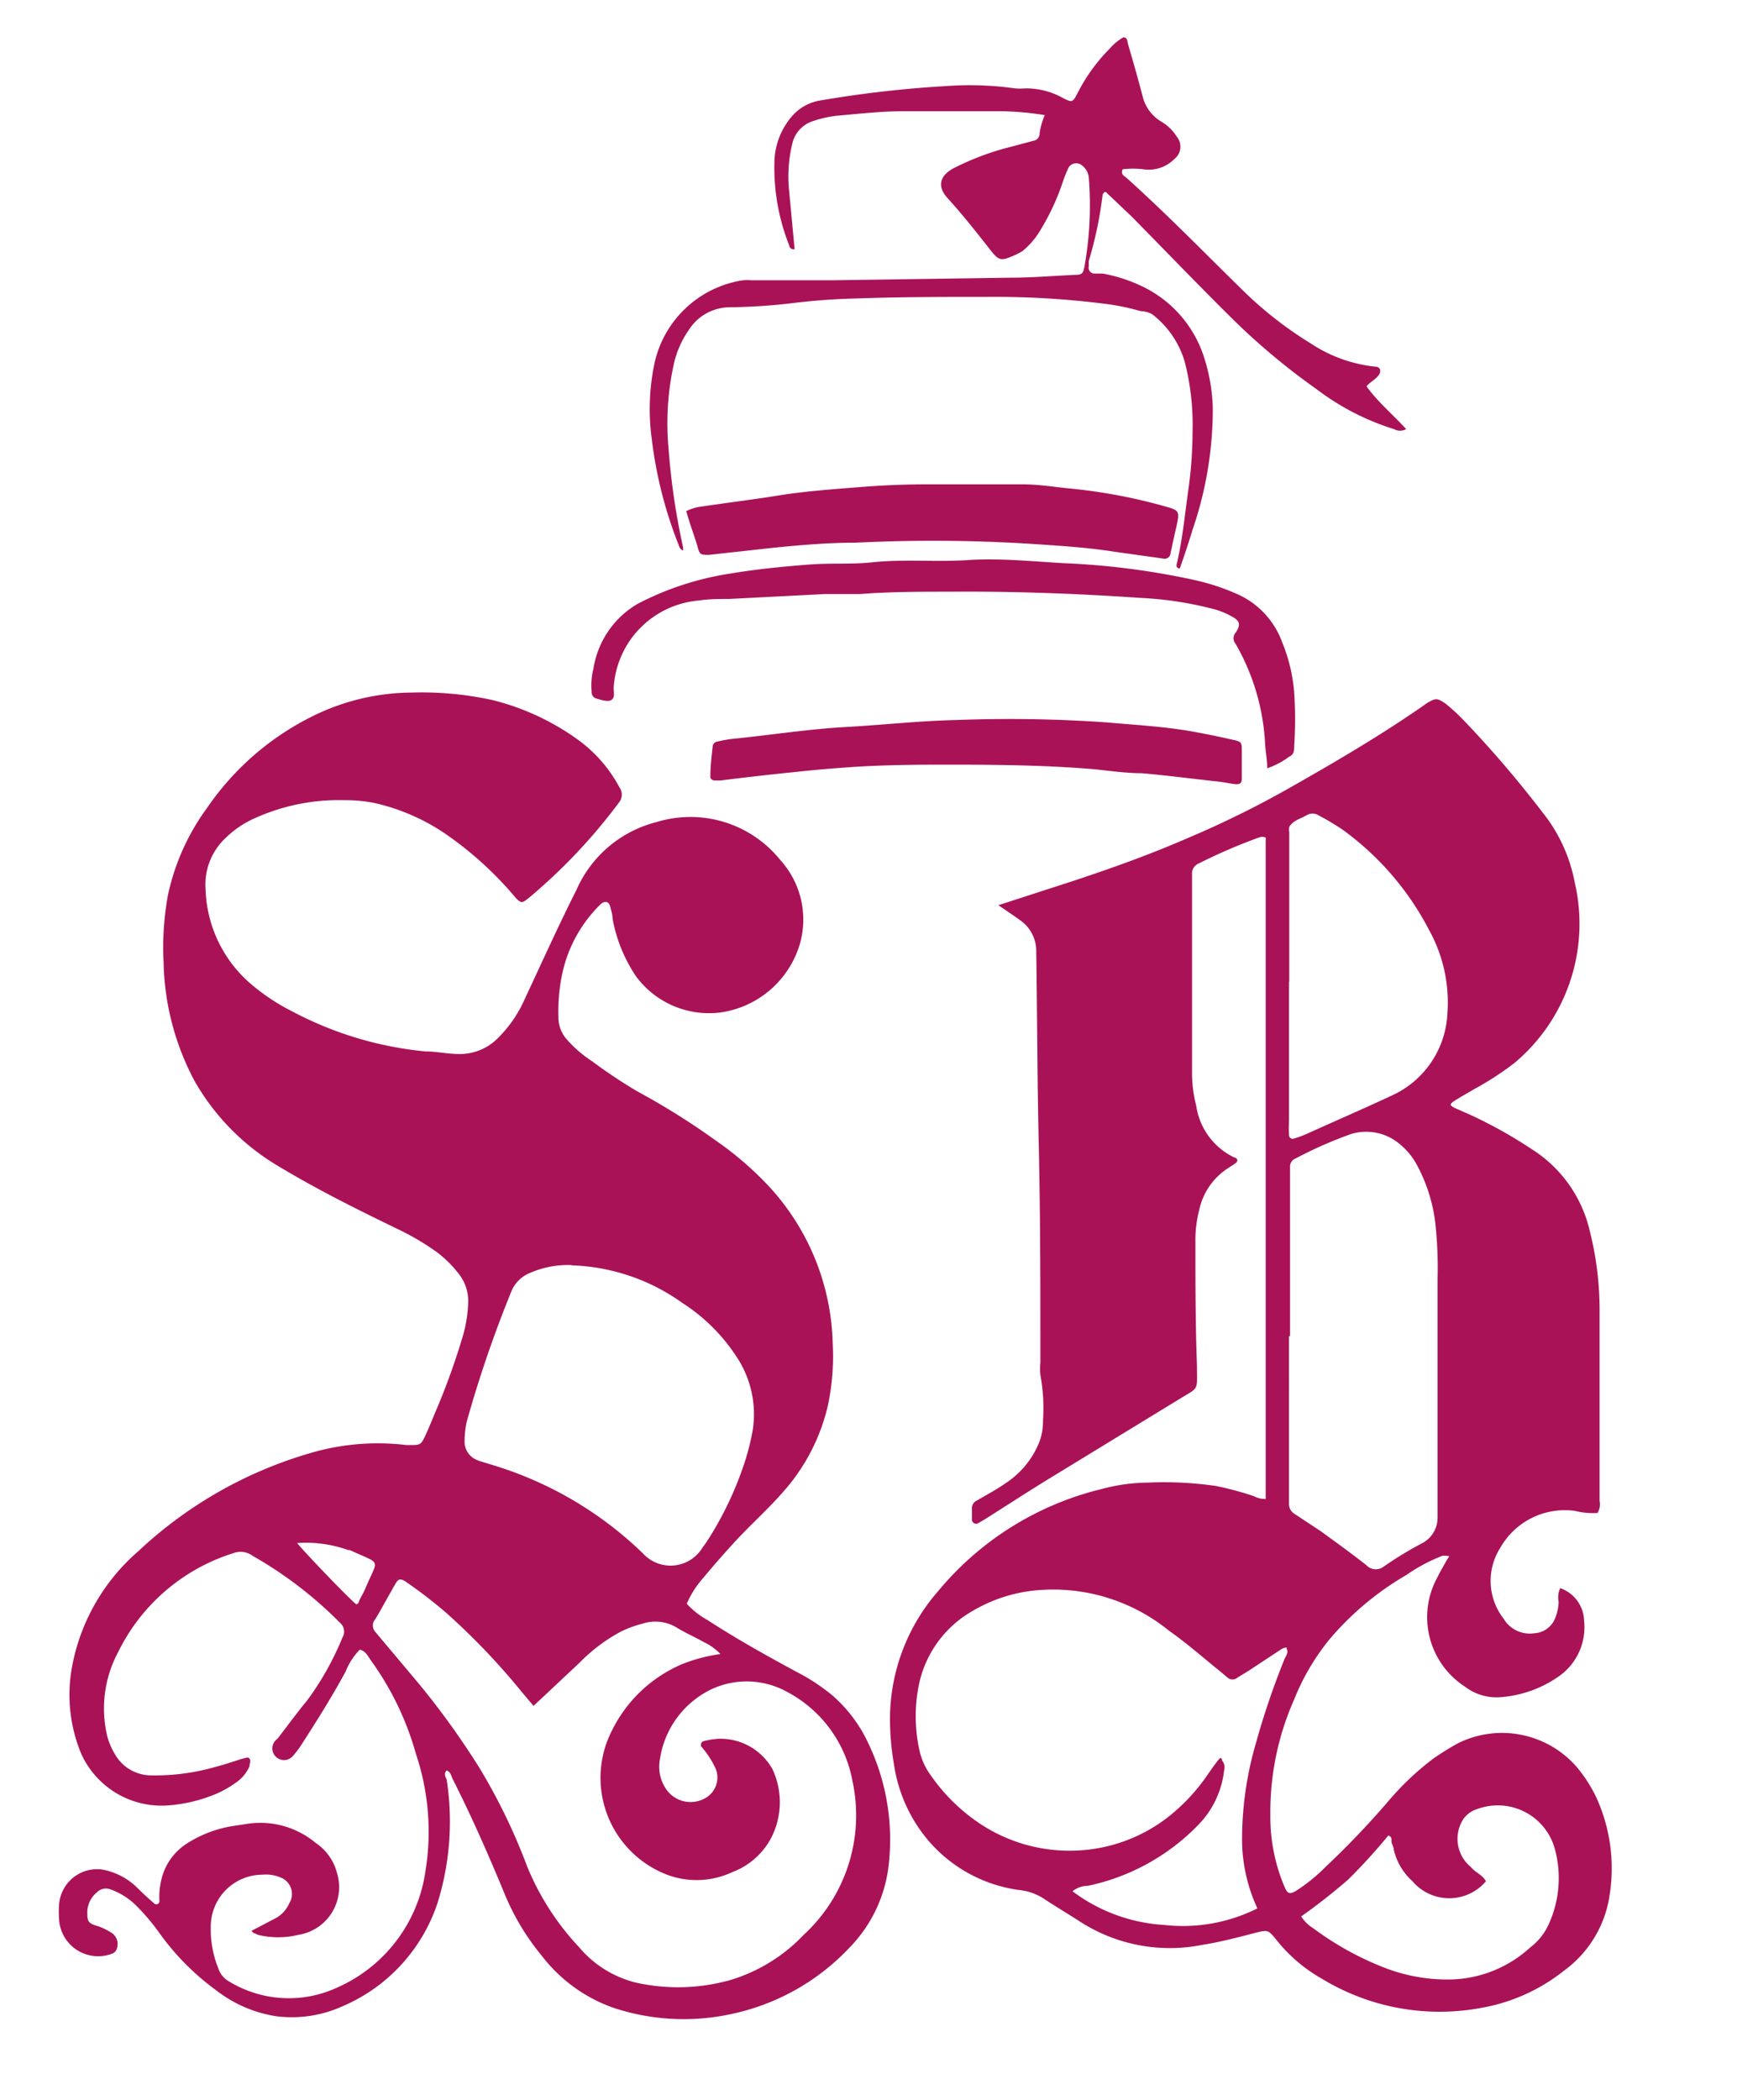 <?xml version="1.0" encoding="UTF-8"?>
<svg data-bbox="2.269 1.44 59.9 76.431" viewBox="0 0 67 81" xmlns="http://www.w3.org/2000/svg" data-type="color">
    <g>
        <path d="M9.71 74.46l.9-.47a1.21 1.21 0 0 0 .55-.59.68.68 0 0 0-.36-1 1.41 1.41 0 0 0-.67-.1 2 2 0 0 0-2 2 4 4 0 0 0 .29 1.61.89.89 0 0 0 .42.51 4.43 4.43 0 0 0 4.15.24 5.8 5.8 0 0 0 3.42-4.49 9.45 9.45 0 0 0-.37-4.54A11.35 11.35 0 0 0 14.28 64c-.1-.15-.18-.32-.4-.38a2.54 2.54 0 0 0-.55.85c-.51.94-1.08 1.85-1.66 2.75a3.81 3.81 0 0 1-.37.5.45.45 0 1 1-.6-.66c.38-.49.75-1 1.14-1.47a11.24 11.24 0 0 0 1.37-2.44.44.44 0 0 0-.09-.56A15.6 15.6 0 0 0 9.74 60a.78.78 0 0 0-.74-.1 7.42 7.42 0 0 0-4.45 3.83 4.6 4.6 0 0 0-.42 3.2 2.53 2.53 0 0 0 .29.7 1.61 1.61 0 0 0 1.4.84 8.42 8.42 0 0 0 2.5-.33c.35-.09.7-.21 1.05-.32.08 0 .18-.08.25 0s0 .21 0 .31a1.5 1.5 0 0 1-.52.62 4.21 4.21 0 0 1-.71.41 5.87 5.87 0 0 1-1.93.47 3.4 3.4 0 0 1-3.33-2 5.92 5.92 0 0 1-.36-3.3 7.75 7.75 0 0 1 2.56-4.5 16.32 16.32 0 0 1 6.54-3.76 9.21 9.21 0 0 1 3.8-.34h.13c.39 0 .43 0 .58-.31s.31-.72.46-1.07a27.05 27.05 0 0 0 1-2.78 5.19 5.19 0 0 0 .22-1.41 1.69 1.69 0 0 0-.34-1 4.48 4.48 0 0 0-.87-.87 10 10 0 0 0-1.47-.87c-1.55-.75-3.08-1.51-4.55-2.39a9 9 0 0 1-3.32-3.33 10.13 10.13 0 0 1-1.2-4.6 11.22 11.22 0 0 1 .17-2.59A8.8 8.8 0 0 1 8 31.14a10.64 10.64 0 0 1 4.29-3.63 8.71 8.71 0 0 1 3.59-.8A12.73 12.73 0 0 1 19 27a9.54 9.54 0 0 1 3.28 1.52 5.38 5.38 0 0 1 1.61 1.84.48.48 0 0 1 0 .57 21.5 21.5 0 0 1-3.53 3.73c-.22.17-.25.17-.44 0a13.63 13.63 0 0 0-2.78-2.53 8 8 0 0 0-2.69-1.16 5.7 5.7 0 0 0-1.16-.11 7.89 7.89 0 0 0-3.58.75 3.78 3.78 0 0 0-1 .7 2.46 2.46 0 0 0-.78 2A5 5 0 0 0 9.74 38a7.92 7.92 0 0 0 1.52 1 13.74 13.74 0 0 0 5.15 1.55c.43 0 .86.1 1.3.1a2.06 2.06 0 0 0 1.53-.65 4.85 4.85 0 0 0 1-1.47c.66-1.41 1.3-2.83 2-4.22a4.61 4.61 0 0 1 3.1-2.61 4.45 4.45 0 0 1 4.76 1.47 3.42 3.42 0 0 1 .76 3.21 3.74 3.74 0 0 1-3.09 2.67 3.5 3.5 0 0 1-3.24-1.4 5.87 5.87 0 0 1-.9-2.21c0-.15-.05-.31-.09-.47s-.17-.28-.38-.09a5.28 5.28 0 0 0-1.47 2.66 7 7 0 0 0-.15 1.71 1.27 1.27 0 0 0 .3.81 4.72 4.72 0 0 0 1 .87 19.62 19.62 0 0 0 1.76 1.17 27.66 27.66 0 0 1 3 1.88 12.79 12.79 0 0 1 2 1.71 9.25 9.25 0 0 1 2.52 6.14 9.12 9.12 0 0 1-.19 2.39 7.57 7.57 0 0 1-1.77 3.37c-.59.67-1.26 1.26-1.86 1.92-.4.44-.79.88-1.17 1.34a3.74 3.74 0 0 0-.64 1 3.1 3.1 0 0 0 .8.63c1.11.72 2.27 1.37 3.44 2a7.71 7.71 0 0 1 1.37.9 5.55 5.55 0 0 1 1.42 1.91 8.61 8.61 0 0 1 .75 4.71 5.42 5.42 0 0 1-1.49 3.1 8.73 8.73 0 0 1-4.6 2.58 8.62 8.62 0 0 1-4.53-.25 6 6 0 0 1-2.75-2 9.28 9.28 0 0 1-1.44-2.4c-.62-1.5-1.28-3-2-4.42-.06-.12-.07-.27-.23-.33-.12.11-.05.24 0 .36a10.56 10.56 0 0 1-.35 4.74 6.58 6.58 0 0 1-3.68 4 4.74 4.74 0 0 1-2.54.38 5 5 0 0 1-2.32-1 9.76 9.76 0 0 1-2.17-2.18 8.08 8.08 0 0 0-.93-1.1 2.66 2.66 0 0 0-1-.62.48.48 0 0 0-.5.12 1 1 0 0 0-.37.85c0 .31.08.36.45.47a2.44 2.44 0 0 1 .43.21.52.52 0 0 1 .26.63.29.29 0 0 1-.17.2 1.51 1.51 0 0 1-2.06-1.29 4.14 4.14 0 0 1 0-.61 1.47 1.47 0 0 1 1.65-1.34 2.57 2.57 0 0 1 1.38.72c.21.21.43.41.65.6a.12.12 0 0 0 .19-.1 2.78 2.78 0 0 1 .07-.81 2.27 2.27 0 0 1 1-1.42 4.65 4.65 0 0 1 1.85-.68l.4-.06a3.33 3.33 0 0 1 2.7.72 2 2 0 0 1 .83 1.17 1.86 1.86 0 0 1-1.49 2.38 3.3 3.3 0 0 1-1.56 0c-.11-.06-.21-.06-.24-.16zm10.87-8.67l-.44-.52a26.58 26.58 0 0 0-2.93-3.07 18.31 18.31 0 0 0-1.56-1.2c-.19-.13-.29-.11-.39.07-.27.46-.51.92-.78 1.37a.37.37 0 0 0 0 .5l1.68 2a31 31 0 0 1 2.32 3.22A22.75 22.75 0 0 1 20.34 72a10.19 10.19 0 0 0 2 3.1 4.16 4.16 0 0 0 2.18 1.36 7.44 7.44 0 0 0 3.66-.1A6.46 6.46 0 0 0 31 74.62a6.26 6.26 0 0 0 1.88-5.94 4.88 4.88 0 0 0-2.52-3.43 3.22 3.22 0 0 0-2.9-.11 3.57 3.57 0 0 0-2 2.68 1.53 1.53 0 0 0 .27 1.23 1.14 1.14 0 0 0 1.47.3.91.91 0 0 0 .35-1.25 3.32 3.32 0 0 0-.5-.74.15.15 0 0 1 .09-.21 3.38 3.38 0 0 1 .54-.09 2.3 2.3 0 0 1 2.11 1.16 3 3 0 0 1-.07 2.71 2.82 2.82 0 0 1-1.47 1.27 3.25 3.25 0 0 1-2.47.12 4 4 0 0 1-2.16-5.61 5.35 5.35 0 0 1 2.69-2.53 6.31 6.31 0 0 1 1.48-.39 2.19 2.19 0 0 0-.64-.46c-.32-.18-.66-.33-1-.53a1.59 1.59 0 0 0-1.37-.18 4.24 4.24 0 0 0-.84.31 6.56 6.56 0 0 0-1.58 1.19zm1.47-17a3.65 3.65 0 0 0-1.6.3 1.3 1.3 0 0 0-.74.75 46.43 46.43 0 0 0-1.71 5 3.74 3.74 0 0 0-.08.75.76.76 0 0 0 .46.71c.14.06.3.1.45.15a14.28 14.28 0 0 1 2.53 1 14.21 14.21 0 0 1 3.44 2.46 1.44 1.44 0 0 0 2.3-.23l.12-.16a13.07 13.07 0 0 0 1.42-2.88 9.21 9.21 0 0 0 .4-1.52 4 4 0 0 0-.64-2.81 7 7 0 0 0-2.08-2.06 7.74 7.74 0 0 0-4.27-1.45zM11.46 59.51c.39.47 2.06 2.2 2.28 2.36 0 0 .08 0 .1-.09s.17-.32.24-.49c.51-1.23.68-.92-.59-1.51h-.06a4.84 4.84 0 0 0-1.97-.27z" fill="#aa1257" data-color="1"/>
        <path d="M55.64 60a6.62 6.62 0 0 0-1.39.74 11.36 11.36 0 0 0-2.94 2.45 8.84 8.84 0 0 0-1.39 2.35A10.7 10.7 0 0 0 49 70a6.93 6.93 0 0 0 .56 2.8c.11.24.19.26.42.13a6.62 6.62 0 0 0 1.15-.93 33.31 33.31 0 0 0 2.46-2.58 10.71 10.71 0 0 1 1.7-1.6c.3-.21.61-.4.93-.58a3.82 3.82 0 0 1 4.61.92 5.67 5.67 0 0 1 .71 1.09 6.58 6.58 0 0 1 .54 3.88A4.38 4.38 0 0 1 60.33 76a7.09 7.09 0 0 1-3.21 1.44A8.74 8.74 0 0 1 51 76.32a6 6 0 0 1-1.76-1.5c-.32-.39-.33-.4-.81-.28-.69.18-1.37.36-2.07.47a6.39 6.39 0 0 1-4.67-.88c-.46-.3-.94-.58-1.39-.88a2.16 2.16 0 0 0-1-.36 5.59 5.59 0 0 1-3.57-2 5.86 5.86 0 0 1-1.25-2.86 10.18 10.18 0 0 1-.15-1.57 7.51 7.51 0 0 1 1.86-5.1 11.79 11.79 0 0 1 6.29-3.93 7 7 0 0 1 1.76-.25 14.06 14.06 0 0 1 2.67.13 12.43 12.43 0 0 1 1.45.39.92.92 0 0 0 .46.11.14.14 0 0 0 0-.07V32.42a.31.31 0 0 0 0-.12.34.34 0 0 0-.26 0 21 21 0 0 0-2.32 1 .42.42 0 0 0-.26.44v7.55a5.09 5.09 0 0 0 .16 1.35 2.63 2.63 0 0 0 1.47 2s.07 0 .11.08 0 0 0 .06-.2.17-.3.24a2.54 2.54 0 0 0-1.16 1.63 4.61 4.61 0 0 0-.15 1.23c0 1.6 0 3.2.06 4.8 0 1 .09.8-.7 1.29l-4.91 3c-.85.52-1.7 1.07-2.55 1.61l-.29.17a.16.16 0 0 1-.23-.15v-.42a.33.33 0 0 1 .21-.32c.35-.21.72-.4 1.06-.64a3.39 3.39 0 0 0 1.33-1.61 2.21 2.21 0 0 0 .14-.8 7.08 7.08 0 0 0-.1-1.78 2.55 2.55 0 0 1 0-.48c0-2.77 0-5.53-.06-8.3-.06-2.52-.06-5-.1-7.55a1.44 1.44 0 0 0-.58-1.18c-.27-.2-.55-.38-.88-.61l1.85-.6c1.85-.59 3.69-1.22 5.48-2a37.71 37.71 0 0 0 3.93-1.94c1.76-1 3.47-2 5.14-3.16l.11-.08c.35-.21.4-.22.73 0a7.45 7.45 0 0 1 .66.6 42.22 42.22 0 0 1 3.08 3.59 6.12 6.12 0 0 1 1.25 2.71A7 7 0 0 1 58.41 41a11.54 11.54 0 0 1-1.54 1c-.25.15-.51.29-.76.45s-.15.19 0 .28l.57.25a17.82 17.82 0 0 1 2.45 1.37 5.08 5.08 0 0 1 2.19 3.12 12.48 12.48 0 0 1 .38 3v7.41a.65.65 0 0 1-.08.47 2.88 2.88 0 0 1-.87-.08 2.86 2.86 0 0 0-2.89 1.44 2.37 2.37 0 0 0 .14 2.72 1.17 1.17 0 0 0 1.17.56.92.92 0 0 0 .83-.62 1.78 1.78 0 0 0 .12-.6.85.85 0 0 1 .06-.52 1.36 1.36 0 0 1 .92 1.24 2.31 2.31 0 0 1-1 2.18 4.48 4.48 0 0 1-2.31.79 2 2 0 0 1-1.28-.41 3.19 3.19 0 0 1-1.06-4.23c.11-.23.24-.44.36-.66 0 0 .09-.12.08-.14s-.19-.02-.25-.02zm-6 3.54c-.13 0-.21.06-.3.12l-1.2.79-.41.25a.29.29 0 0 1-.38 0l-.26-.22c-.66-.53-1.29-1.09-2-1.59a7.09 7.09 0 0 0-4.77-1.58 5.91 5.91 0 0 0-2.79.81 4.27 4.27 0 0 0-2.07 2.78 6.07 6.07 0 0 0 0 2.58 2.55 2.55 0 0 0 .45 1 7.1 7.1 0 0 0 1.67 1.7 6.24 6.24 0 0 0 3.93 1.19A6.16 6.16 0 0 0 45 70.12a7.3 7.3 0 0 0 1.59-1.69c.13-.19.26-.37.4-.55s.13 0 .17.05a.37.37 0 0 1 .06.32 3.57 3.57 0 0 1-1 2.13 8.31 8.31 0 0 1-4.26 2.35.93.93 0 0 0-.59.21 6.53 6.53 0 0 0 3.55 1.3 6.41 6.41 0 0 0 3.58-.64 6.37 6.37 0 0 1-.59-2.51 13.21 13.21 0 0 1 .53-3.85 30.21 30.21 0 0 1 1.1-3.24c.05-.13.18-.26.08-.43zm.08-12V58a.44.44 0 0 0 .22.39c.32.21.65.43 1 .66.59.43 1.19.86 1.76 1.31a.5.5 0 0 0 .67.06 13.54 13.54 0 0 1 1.46-.89 1.11 1.11 0 0 0 .62-1v-9.2a16 16 0 0 0-.09-2.19 6.3 6.3 0 0 0-.7-2.2 2.63 2.63 0 0 0-.65-.8 2 2 0 0 0-1.91-.4 16.2 16.2 0 0 0-2.13.94.33.33 0 0 0-.21.32v6.52zm0-13.66v5.35a5.06 5.06 0 0 0 0 .55.14.14 0 0 0 .19.13 4 4 0 0 0 .45-.16c1.12-.51 2.26-1 3.37-1.52a3.66 3.66 0 0 0 2.1-3.16 5.74 5.74 0 0 0-.69-3.17 11.08 11.08 0 0 0-3.35-3.9 9.71 9.71 0 0 0-.94-.56.43.43 0 0 0-.45 0c-.24.14-.52.2-.67.45a.46.46 0 0 0 0 .2v5.77zm7.6 34.67a1.86 1.86 0 0 1-2.84 0 2.34 2.34 0 0 1-.72-1.22c0-.08-.05-.17-.08-.26s.05-.22-.13-.28a21.94 21.94 0 0 1-1.55 1.7 22.61 22.61 0 0 1-1.81 1.42 1.47 1.47 0 0 0 .47.46 11.67 11.67 0 0 0 2.88 1.57 6.72 6.72 0 0 0 2.48.4 4.7 4.7 0 0 0 3-1.23 2.33 2.33 0 0 0 .69-.84 4.28 4.28 0 0 0 .27-2.94 2.28 2.28 0 0 0-3-1.56 1 1 0 0 0-.64.58 1.4 1.4 0 0 0 .39 1.65c.18.22.44.3.57.53z" fill="#aa1257" data-color="1"/>
        <path d="M52.71 14.9c.44.61 1 1.07 1.53 1.65a.49.49 0 0 1-.47 0 9.72 9.72 0 0 1-3-1.55 25.94 25.94 0 0 1-3.4-2.87c-1.25-1.24-2.47-2.51-3.71-3.77l-1-.95h-.06s-.07.07-.07.1a14.81 14.81 0 0 1-.53 2.54 1.18 1.18 0 0 0 0 .2.23.23 0 0 0 .19.3h.34a5.94 5.94 0 0 1 1.62.54 4.57 4.57 0 0 1 2.25 2.56 7 7 0 0 1 .38 2.08 14.35 14.35 0 0 1-.78 4.7c-.15.5-.32 1-.49 1.49-.17 0-.13-.15-.11-.21.21-.91.3-1.84.43-2.77a16.42 16.42 0 0 0 .17-2.32 9.79 9.79 0 0 0-.29-2.62 3.57 3.57 0 0 0-1.28-1.89A1 1 0 0 0 44 12a9.47 9.47 0 0 0-1.2-.26 33.8 33.8 0 0 0-4.72-.29c-1.67 0-3.34 0-5 .06a25.06 25.06 0 0 0-2.59.19 22.58 22.58 0 0 1-2.32.15 1.88 1.88 0 0 0-1.61.89A3.7 3.7 0 0 0 26 14a10.65 10.65 0 0 0-.21 3.33 26.85 26.85 0 0 0 .56 3.79v.1c0 .03-.12-.05-.14-.12a16.4 16.4 0 0 1-1.07-4.17 8.55 8.55 0 0 1 .11-2.94 4.13 4.13 0 0 1 3.4-3.18 2 2 0 0 1 .34 0h3.09l6.86-.1c.84 0 1.69-.07 2.53-.11.26 0 .31-.05.36-.32a13.36 13.36 0 0 0 .17-3.4.68.68 0 0 0-.29-.52.35.35 0 0 0-.48.08A4.6 4.6 0 0 0 41 7a9 9 0 0 1-.86 1.86 3 3 0 0 1-.71.83 2.8 2.8 0 0 1-.43.21c-.38.16-.49.13-.76-.21-.55-.7-1.1-1.4-1.7-2.06-.39-.43-.3-.84.22-1.13A10.33 10.33 0 0 1 39 5.66l.86-.23a.28.28 0 0 0 .24-.29 2.68 2.68 0 0 1 .2-.7 11.63 11.63 0 0 0-1.64-.15h-3.84c-.8 0-1.6.09-2.39.16a4.33 4.33 0 0 0-1.07.22 1.19 1.19 0 0 0-.8.87 5.43 5.43 0 0 0-.12 1.84l.21 2.23a.17.17 0 0 1-.21-.15 8.12 8.12 0 0 1-.57-3.16 2.79 2.79 0 0 1 .68-1.82 1.84 1.84 0 0 1 1.12-.61 43.35 43.35 0 0 1 4.82-.55 12.52 12.52 0 0 1 2.67.09 2.06 2.06 0 0 0 .35 0 2.9 2.9 0 0 1 1.49.37c.36.18.37.18.57-.2a6.74 6.74 0 0 1 1.24-1.71 2 2 0 0 1 .52-.43c.16 0 .15.15.18.26.19.65.38 1.31.56 2a1.56 1.56 0 0 0 .74 1 1.75 1.75 0 0 1 .58.57.6.6 0 0 1-.09.86 1.39 1.39 0 0 1-1.19.4 3.18 3.18 0 0 0-.81 0c-.06.15 0 .23.12.3 1.55 1.39 3 2.88 4.49 4.34a14.7 14.7 0 0 0 2.64 2.07 5.55 5.55 0 0 0 2.49.9c.2 0 .26.17.13.34s-.32.25-.46.42z" fill="#aa1257" data-color="1"/>
        <path d="M26.47 19.71a2.23 2.23 0 0 1 .43-.15c1.06-.16 2.13-.29 3.19-.46s2.27-.25 3.41-.34c.72-.05 1.46-.08 2.19-.08h3.77c.57 0 1.14.09 1.71.15a21.14 21.14 0 0 1 3.7.68c.64.18.64.18.5.83-.08.34-.15.67-.22 1a.23.23 0 0 1-.3.2L43 21.28c-1-.16-2.09-.23-3.14-.3a60.37 60.37 0 0 0-6.86-.05c-1.07 0-2.14.09-3.21.2l-2.45.27c-.3 0-.35 0-.43-.3s-.3-.88-.44-1.39z" fill="#aa1257" data-color="1"/>
        <path d="M48.88 29.63c0-.32-.06-.61-.08-.9a8.61 8.61 0 0 0-1.14-3.9.33.33 0 0 1 0-.43c.2-.29.17-.45-.12-.61a3 3 0 0 0-.69-.29 13.65 13.65 0 0 0-2.85-.44c-2.46-.17-4.92-.26-7.39-.24-1.14 0-2.29 0-3.43.09h-1.37l-3.69.19c-.39 0-.77 0-1.16.06a3.59 3.59 0 0 0-3.29 3.38c0 .15.06.35-.08.45s-.4 0-.59-.05a.26.26 0 0 1-.18-.27 2.6 2.6 0 0 1 .07-.88 3.52 3.52 0 0 1 1.72-2.51 11.43 11.43 0 0 1 3.5-1.15c1-.17 2-.27 3-.35s1.74 0 2.6-.1c1.21-.12 2.42 0 3.63-.08s2.47.05 3.69.12a29.07 29.07 0 0 1 5.09.66 8.56 8.56 0 0 1 1.62.54 3.24 3.24 0 0 1 1.72 1.86 6.4 6.4 0 0 1 .46 1.93 15.58 15.58 0 0 1 0 2.05c0 .17 0 .34-.19.42a3.09 3.09 0 0 1-.85.45z" fill="#aa1257" data-color="1"/>
        <path d="M36.66 29.49c-1 0-2.41 0-3.77.09-.73.05-1.46.11-2.18.19-1 .1-1.95.21-2.92.33h-.21c-.1 0-.19-.06-.18-.16 0-.39.05-.77.09-1.16a.21.21 0 0 1 .18-.18 5.12 5.12 0 0 1 .54-.1c1.52-.15 3-.39 4.56-.47 1.36-.08 2.73-.23 4.09-.26a53.82 53.82 0 0 1 5.82.09c1 .09 2.09.15 3.13.32.58.1 1.17.22 1.74.35.33.07.35.1.35.4v1.1c0 .18-.08.23-.27.21s-.45-.08-.67-.1c-1-.11-2-.24-2.93-.32-.63 0-1.27-.1-1.9-.16-1.71-.14-3.42-.17-5.47-.17z" fill="#aa1257" data-color="1"/>
    </g>
</svg>
